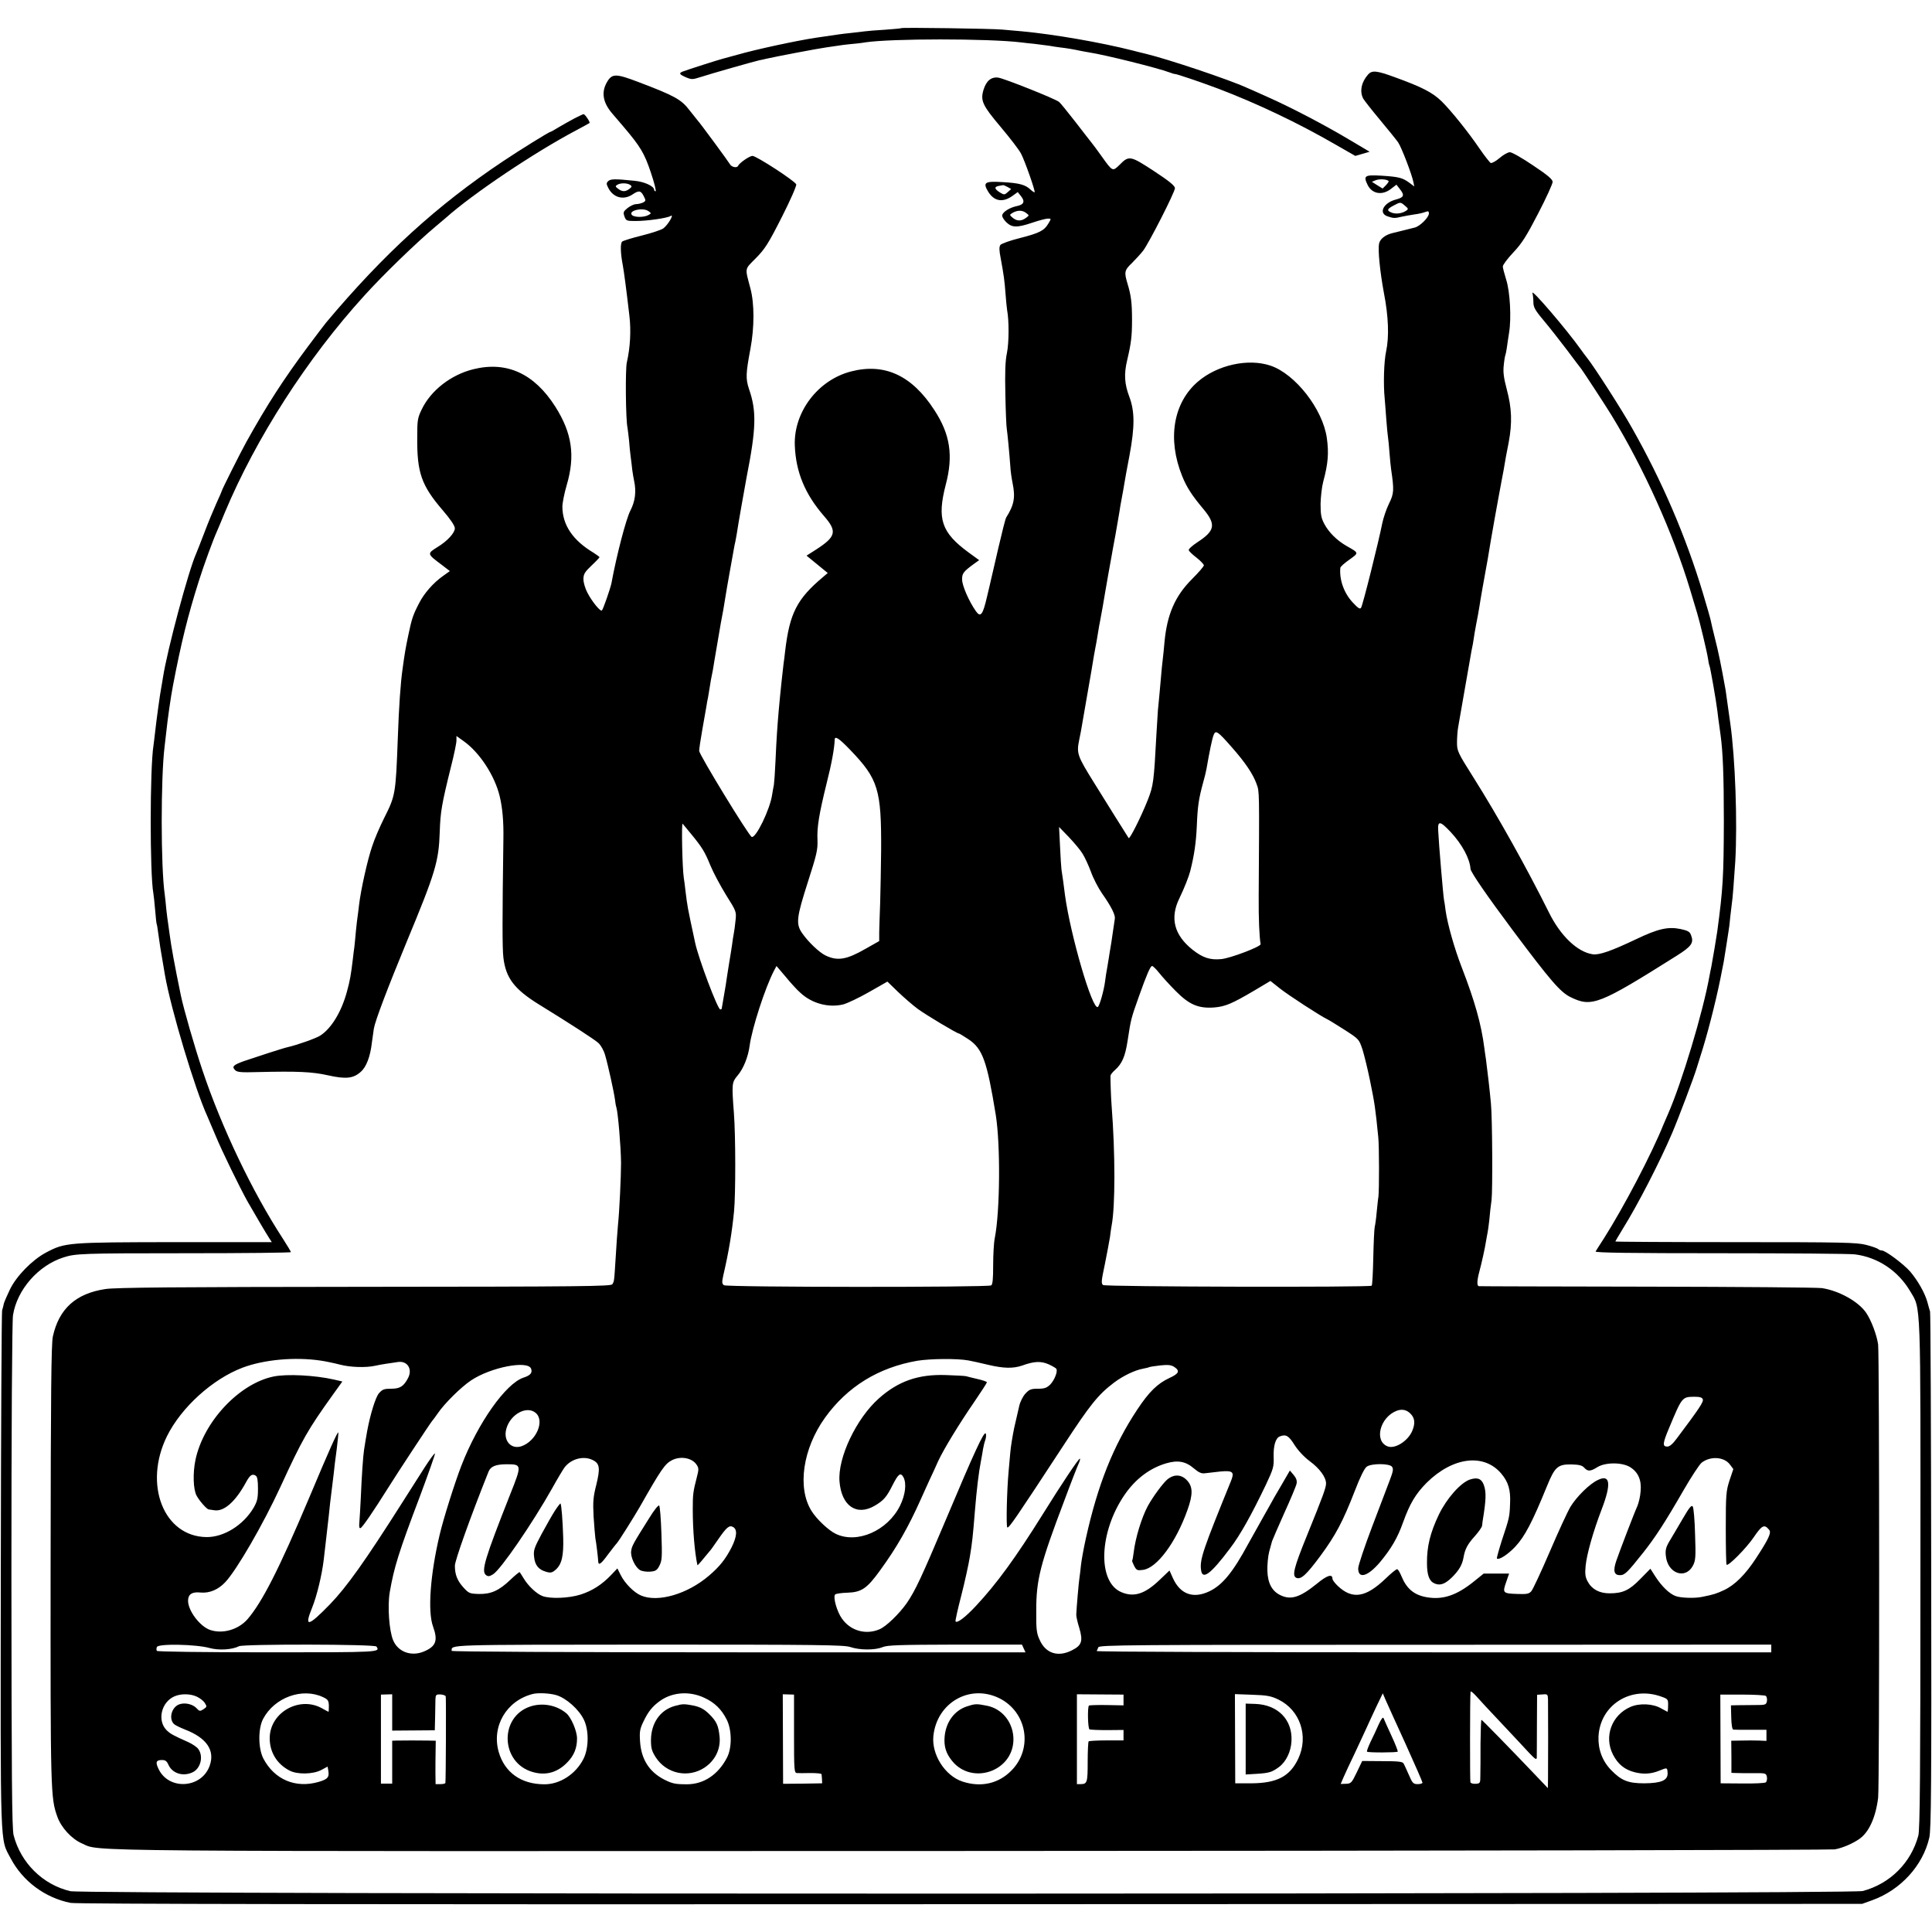 <?xml version="1.0" standalone="no"?>
<!DOCTYPE svg PUBLIC "-//W3C//DTD SVG 20010904//EN"
 "http://www.w3.org/TR/2001/REC-SVG-20010904/DTD/svg10.dtd">
<svg version="1.0" xmlns="http://www.w3.org/2000/svg"
 width="1202pt" height="1202pt" viewBox="0 0 1202 1202"
 preserveAspectRatio="xMidYMid meet">
<g transform="translate(0,1202) scale(0.1,-0.1)"
fill="#000000" stroke="none">
<path d="M5608 11845 c-2 -2 -48 -6 -103 -10 -55 -3 -111 -8 -125 -10 -14 -2
-52 -6 -85 -10 -66 -7 -64 -7 -220 -30 -125 -19 -374 -73 -485 -105 -41 -11
-83 -23 -92 -25 -18 -4 -222 -69 -250 -80 -26 -10 -22 -18 20 -36 35 -15 42
-14 92 2 61 20 332 97 364 104 12 2 30 6 41 9 66 15 329 65 375 71 30 4 64 9
75 11 11 2 47 7 80 10 33 3 71 7 85 10 160 25 771 25 975 0 17 -2 57 -7 90
-10 33 -4 71 -9 85 -11 14 -3 43 -7 65 -10 45 -5 89 -13 121 -20 12 -3 39 -7
60 -11 103 -16 427 -97 499 -124 17 -6 31 -11 33 -10 4 3 163 -51 267 -90 242
-92 500 -214 733 -349 l124 -71 45 13 44 13 -128 76 c-151 90 -357 198 -503
263 -58 26 -118 53 -135 60 -115 52 -489 177 -625 210 -36 9 -72 17 -80 20
-201 51 -489 101 -690 120 -36 3 -92 8 -125 11 -62 6 -622 14 -627 9z"/>
<path d="M8512 11557 c-42 -47 -54 -105 -31 -150 7 -12 53 -71 104 -132 50
-60 101 -123 113 -140 21 -30 87 -202 96 -250 l5 -25 -32 24 c-42 30 -63 36
-173 43 -103 6 -113 0 -86 -56 27 -57 90 -69 145 -27 l35 27 21 -27 c31 -39
26 -52 -23 -65 -79 -20 -112 -86 -53 -105 35 -12 44 -13 84 -3 21 5 58 11 83
15 25 3 55 10 67 15 19 7 23 5 23 -9 0 -25 -57 -81 -89 -88 -14 -3 -48 -12
-76 -19 -27 -7 -57 -14 -65 -16 -43 -11 -75 -37 -80 -65 -8 -42 6 -176 30
-306 29 -148 33 -274 14 -363 -14 -64 -18 -207 -9 -295 2 -19 6 -78 10 -130 4
-52 9 -104 11 -114 2 -11 6 -54 9 -95 3 -42 8 -87 10 -101 19 -130 18 -150
-13 -213 -17 -34 -35 -89 -42 -122 -22 -112 -122 -513 -132 -526 -6 -11 -19
-3 -53 34 -54 58 -83 142 -76 214 0 7 26 30 56 51 60 43 61 41 -15 84 -62 35
-113 86 -141 139 -19 36 -23 58 -23 124 1 44 8 107 17 140 30 111 35 177 22
270 -25 179 -196 398 -350 450 -139 47 -331 5 -453 -100 -153 -132 -190 -357
-97 -587 27 -68 62 -122 132 -205 80 -96 73 -135 -38 -207 -32 -21 -56 -43
-53 -49 2 -7 24 -28 49 -47 24 -19 44 -40 45 -47 0 -7 -33 -45 -74 -86 -105
-105 -155 -219 -171 -392 -3 -38 -8 -83 -10 -100 -4 -29 -7 -62 -20 -210 -4
-38 -8 -90 -11 -115 -2 -25 -6 -90 -9 -145 -16 -300 -19 -323 -54 -412 -42
-106 -113 -247 -119 -237 -6 9 -153 243 -212 339 -109 175 -113 187 -95 275 3
14 7 36 10 50 19 109 49 284 66 380 10 63 21 126 24 140 3 14 10 52 15 85 5
33 12 71 15 85 7 34 23 127 30 170 3 19 12 71 20 115 8 44 16 91 19 105 2 14
14 78 26 143 11 65 23 130 25 145 2 15 8 52 14 82 6 30 13 71 16 90 3 19 17
98 32 175 34 182 33 277 -1 367 -30 80 -34 140 -13 228 25 106 30 150 30 250
0 106 -6 153 -28 225 -22 73 -19 84 28 129 23 23 54 57 69 76 37 49 198 365
198 389 0 15 -35 44 -131 107 -147 96 -155 98 -214 38 -43 -42 -43 -42 -112
55 -26 36 -53 73 -60 81 -7 8 -52 67 -101 130 -49 63 -95 120 -103 126 -25 20
-342 146 -378 151 -44 6 -75 -20 -92 -76 -20 -67 -7 -96 107 -231 58 -69 115
-143 126 -165 23 -42 91 -236 85 -241 -2 -2 -13 5 -25 16 -33 31 -69 41 -174
47 -112 7 -125 -2 -89 -61 38 -60 92 -68 154 -22 l29 21 19 -24 c28 -34 20
-54 -24 -63 -43 -9 -83 -33 -91 -54 -4 -9 6 -27 23 -45 37 -36 67 -37 165 -4
41 14 84 25 96 25 21 0 21 0 3 -30 -26 -45 -56 -60 -177 -91 -61 -15 -116 -35
-122 -43 -8 -12 -8 -33 2 -83 19 -104 24 -138 30 -221 3 -43 8 -88 10 -102 12
-61 12 -200 -1 -265 -11 -51 -13 -122 -10 -260 2 -104 6 -201 9 -215 4 -25 15
-138 22 -233 1 -27 8 -73 14 -103 18 -88 10 -135 -40 -214 -5 -8 -27 -96 -50
-195 -23 -99 -42 -184 -44 -190 -1 -5 -12 -54 -25 -107 -26 -113 -40 -132 -69
-91 -43 61 -86 159 -86 197 -1 39 8 50 78 101 l28 20 -66 48 c-169 124 -197
208 -142 421 48 181 28 314 -71 465 -139 215 -309 294 -518 240 -206 -53 -357
-252 -350 -459 6 -166 63 -304 182 -441 83 -95 75 -128 -51 -209 l-58 -37 66
-54 66 -54 -27 -23 c-165 -138 -210 -227 -238 -462 -3 -30 -8 -66 -10 -80 -4
-28 -21 -188 -30 -290 -9 -104 -14 -176 -20 -312 -3 -70 -8 -137 -10 -150 -3
-12 -7 -40 -11 -62 -13 -91 -101 -272 -127 -263 -18 6 -326 511 -327 535 0 13
9 73 20 135 11 62 22 126 25 142 2 17 7 41 10 55 2 13 7 40 10 60 5 35 10 61
20 110 2 14 7 39 9 55 4 26 11 67 41 240 3 17 10 53 15 80 5 28 11 66 14 85 3
19 14 85 25 145 11 61 23 126 26 145 3 19 8 42 10 50 2 8 6 33 10 55 5 38 50
292 60 345 60 305 63 412 15 550 -21 63 -20 97 9 250 25 134 25 281 0 375 -35
133 -38 116 34 189 56 57 77 89 161 255 53 104 93 196 90 204 -8 21 -248 177
-272 177 -19 0 -82 -44 -90 -62 -7 -15 -41 -8 -51 11 -11 19 -190 262 -200
271 -3 3 -26 32 -51 64 -51 67 -92 90 -319 176 -139 53 -163 53 -194 0 -37
-63 -27 -127 32 -196 14 -17 46 -54 71 -83 105 -124 129 -164 169 -283 22 -65
35 -118 30 -118 -5 0 -9 4 -9 9 0 22 -59 50 -120 56 -125 13 -151 12 -166 -2
-12 -12 -12 -18 1 -43 31 -60 94 -77 150 -40 40 27 52 25 70 -10 14 -27 14
-30 -4 -40 -11 -5 -30 -10 -43 -10 -13 0 -36 -11 -53 -24 -26 -21 -29 -27 -20
-52 10 -28 14 -29 70 -29 72 0 196 18 217 31 26 17 -15 -55 -45 -77 -12 -9
-72 -29 -132 -44 -61 -15 -116 -32 -124 -38 -12 -11 -11 -70 4 -148 7 -38 22
-149 41 -314 11 -94 5 -198 -16 -290 -10 -40 -7 -357 4 -405 2 -14 7 -51 10
-82 2 -32 7 -77 10 -100 3 -24 8 -61 10 -83 3 -22 8 -51 11 -65 15 -68 7 -129
-23 -187 -26 -49 -85 -274 -118 -453 -7 -33 -51 -160 -59 -168 -9 -9 -61 54
-90 110 -14 26 -25 64 -25 84 0 32 8 45 50 85 28 26 50 50 50 52 0 3 -17 15
-37 28 -129 77 -193 172 -194 286 0 23 12 84 27 135 54 183 33 324 -71 488
-131 206 -302 284 -509 233 -139 -34 -264 -131 -321 -248 -27 -55 -29 -69 -29
-175 -2 -221 26 -300 158 -454 49 -57 76 -97 76 -113 0 -28 -46 -79 -107 -116
-67 -42 -67 -42 25 -111 l51 -39 -42 -30 c-61 -43 -118 -108 -149 -169 -38
-73 -46 -96 -68 -202 -17 -81 -22 -111 -35 -206 -13 -90 -23 -236 -30 -435
-13 -344 -14 -354 -85 -495 -26 -52 -60 -130 -74 -174 -29 -83 -71 -272 -82
-366 -3 -30 -8 -63 -9 -72 -2 -9 -6 -48 -10 -85 -3 -37 -8 -84 -10 -103 -3
-19 -7 -55 -10 -80 -12 -98 -17 -128 -36 -198 -34 -127 -98 -232 -168 -276
-30 -18 -141 -57 -201 -71 -22 -4 -206 -64 -273 -87 -66 -24 -76 -34 -54 -56
13 -13 38 -15 139 -12 249 6 340 2 438 -20 112 -25 158 -20 204 21 36 31 60
96 70 184 4 28 9 66 12 85 8 49 86 254 205 542 178 429 199 497 205 683 4 123
12 171 70 405 19 74 34 147 34 163 l0 28 46 -33 c98 -70 192 -213 223 -342 17
-71 25 -156 23 -266 -7 -497 -7 -680 0 -738 15 -127 68 -197 224 -293 190
-117 343 -216 367 -238 16 -15 34 -47 42 -76 19 -65 55 -230 61 -275 2 -19 6
-42 9 -50 10 -33 28 -242 29 -345 0 -82 -10 -300 -19 -385 -3 -30 -9 -110 -20
-290 -4 -58 -5 -64 -15 -80 -8 -13 -191 -15 -1542 -16 -1164 -1 -1552 -4
-1613 -14 -184 -28 -288 -123 -326 -295 -10 -47 -13 -344 -14 -1420 -1 -1419
0 -1451 42 -1568 24 -68 90 -139 153 -166 120 -52 -168 -49 5545 -47 2926 1
5338 6 5360 10 47 8 115 37 156 67 57 41 99 132 114 254 9 66 8 2756 0 2820
-8 58 -43 152 -75 198 -48 70 -169 137 -275 153 -27 4 -516 8 -1085 9 -569 1
-1041 2 -1049 3 -13 2 -12 34 2 87 15 55 37 155 42 190 4 22 8 47 10 55 2 8 7
44 11 80 3 36 9 92 14 125 7 56 5 511 -4 600 -7 79 -22 207 -31 275 -2 14 -7
45 -10 70 -19 148 -59 290 -140 500 -47 121 -89 271 -101 355 -3 28 -8 58 -10
67 -5 28 -32 344 -36 429 -4 65 11 63 78 -8 71 -76 119 -166 123 -229 2 -21
103 -168 263 -382 235 -314 296 -385 360 -416 131 -64 176 -47 660 258 92 58
108 80 89 128 -8 22 -20 28 -65 38 -78 16 -140 2 -276 -63 -158 -75 -231 -100
-271 -94 -95 14 -201 115 -273 262 -134 269 -314 593 -470 840 -96 152 -101
163 -101 215 0 30 3 73 7 95 4 22 16 92 27 155 20 114 48 272 56 320 3 14 7
34 9 45 2 11 7 43 11 70 5 28 9 52 10 55 3 11 18 96 20 110 2 18 33 194 40
230 3 14 17 93 30 175 14 83 37 209 50 280 13 72 27 144 30 160 12 72 16 95
32 175 22 120 19 210 -12 326 -20 76 -24 110 -19 153 3 31 8 59 10 62 2 4 6
24 9 45 3 22 9 64 14 94 15 91 6 256 -18 330 -11 36 -21 73 -21 82 0 10 29 49
65 87 53 56 81 100 155 243 50 96 90 185 90 196 0 16 -30 42 -122 103 -66 45
-131 82 -144 82 -13 0 -42 -17 -64 -36 -23 -20 -48 -33 -55 -31 -6 3 -37 42
-68 87 -72 106 -180 240 -238 297 -57 55 -121 88 -289 149 -114 42 -143 45
-168 18z m127 -663 c3 -3 -5 -14 -16 -26 l-21 -21 -34 21 -33 21 25 10 c23 9
68 6 79 -5z m-4719 -24 c13 -9 12 -12 -4 -25 -25 -19 -45 -19 -71 1 -17 13
-18 16 -5 24 20 13 61 12 80 0z m2348 -13 l23 -13 -21 -19 c-20 -18 -23 -18
-48 -3 -35 22 -38 35 -10 41 13 2 25 5 28 5 3 1 15 -4 28 -11z m2473 -117 c21
-17 22 -21 9 -30 -26 -18 -62 -23 -89 -14 -35 13 -33 23 9 45 43 23 43 23 71
-1z m-4706 -34 c18 -13 18 -14 -3 -25 -27 -14 -85 -14 -100 1 -27 27 68 50
103 24z m2349 -11 c20 -15 20 -15 0 -30 -31 -23 -59 -22 -87 3 -17 15 -17 16
5 29 30 16 59 16 82 -2z m1277 -3321 c86 -97 135 -170 157 -232 18 -49 17 -39
13 -697 -1 -141 4 -254 12 -299 3 -15 -186 -87 -244 -93 -70 -7 -115 8 -178
57 -116 92 -144 198 -83 322 30 62 58 133 67 168 25 99 36 175 41 280 5 126
12 170 39 270 9 30 18 69 21 85 18 105 36 193 45 213 12 31 25 23 110 -74z
m-2370 -21 c173 -180 193 -246 191 -623 -1 -107 -4 -253 -6 -325 -3 -71 -5
-155 -6 -185 l0 -55 -85 -48 c-118 -68 -174 -77 -248 -42 -40 19 -108 84 -147
140 -39 57 -35 96 37 320 54 168 61 198 59 258 -4 80 10 163 57 354 31 121 49
222 50 271 1 26 27 9 98 -65z m-990 -523 c67 -82 83 -107 119 -195 18 -44 62
-126 97 -183 65 -103 65 -104 59 -160 -3 -31 -8 -68 -11 -82 -3 -13 -7 -42
-10 -65 -3 -22 -12 -78 -20 -125 -7 -47 -17 -105 -20 -130 -4 -25 -11 -67 -16
-94 -5 -27 -9 -50 -9 -52 0 -2 -4 -4 -9 -4 -16 0 -135 316 -156 414 -52 242
-47 220 -60 321 -3 33 -9 71 -11 85 -9 60 -15 344 -7 335 5 -5 29 -35 54 -65z
m2434 -121 c14 -22 37 -72 52 -112 14 -40 45 -100 69 -135 58 -82 84 -135 80
-158 -2 -11 -7 -44 -11 -74 -4 -30 -9 -64 -11 -75 -2 -10 -6 -37 -10 -60 -3
-22 -10 -61 -14 -87 -5 -26 -12 -69 -15 -95 -7 -55 -34 -151 -45 -158 -34 -21
-170 447 -204 695 -2 19 -8 58 -11 85 -4 28 -9 61 -11 75 -2 14 -6 79 -9 145
l-6 120 61 -63 c33 -35 72 -81 85 -103z m-1755 -866 c72 -67 176 -94 266 -72
26 7 98 41 161 77 l114 65 67 -65 c37 -35 92 -83 122 -105 52 -38 244 -153
256 -153 3 0 29 -16 58 -35 89 -59 116 -133 171 -470 30 -187 27 -601 -6 -768
-6 -28 -10 -105 -10 -169 0 -82 -3 -119 -12 -125 -20 -13 -1645 -12 -1663 1
-13 10 -13 19 -4 61 34 146 54 267 67 400 10 105 10 470 -1 610 -14 185 -13
191 24 235 35 41 65 115 74 185 15 109 96 359 151 465 l16 30 57 -67 c31 -38
72 -83 92 -100z m2231 125 c19 -24 65 -75 104 -114 84 -85 141 -109 239 -102
70 6 110 23 251 106 l99 59 58 -46 c50 -40 254 -173 297 -193 9 -4 57 -34 106
-65 90 -58 90 -58 112 -123 11 -36 32 -121 46 -190 30 -146 34 -174 52 -355 6
-58 6 -326 1 -370 -3 -16 -7 -61 -11 -98 -3 -37 -9 -78 -12 -90 -3 -12 -7 -98
-9 -191 -2 -93 -6 -172 -10 -175 -11 -11 -1655 -7 -1671 4 -13 10 -11 26 11
130 13 66 28 143 32 170 3 28 8 59 10 70 23 118 23 449 0 745 -4 47 -8 166 -7
188 1 6 13 22 27 34 45 40 64 84 79 180 22 143 21 138 72 282 47 132 70 186
81 186 5 0 25 -19 43 -42z m-5216 -2413 c28 -4 81 -15 120 -25 65 -17 161 -20
220 -7 11 3 40 8 65 12 25 3 58 9 74 11 60 10 94 -43 65 -99 -27 -52 -50 -67
-105 -67 -45 0 -55 -4 -77 -29 -20 -24 -52 -125 -72 -231 -3 -15 -17 -98 -20
-120 -6 -38 -15 -169 -20 -294 -3 -61 -7 -130 -9 -154 -3 -30 -1 -42 7 -39 11
3 80 104 171 249 54 87 268 412 275 418 3 3 19 24 34 46 42 62 145 164 208
206 123 82 352 126 373 73 10 -26 -4 -42 -47 -56 -110 -36 -284 -282 -387
-549 -41 -106 -112 -331 -135 -430 -58 -245 -75 -475 -41 -569 32 -88 19 -124
-57 -156 -79 -33 -161 -2 -191 70 -25 59 -36 213 -21 300 27 155 55 246 187
594 54 145 97 266 94 268 -3 3 -32 -37 -65 -88 -33 -52 -93 -146 -133 -209
-238 -375 -350 -532 -455 -641 -137 -141 -162 -146 -111 -21 30 74 61 205 72
297 3 28 10 86 15 130 5 44 12 107 16 140 6 59 11 106 20 175 2 19 7 60 11 90
3 30 11 100 19 155 7 55 11 101 10 103 -5 6 -57 -110 -180 -403 -190 -450
-295 -655 -386 -760 -57 -64 -153 -92 -231 -66 -63 21 -138 119 -138 182 0 40
25 57 78 51 56 -5 110 18 154 65 72 77 236 361 343 593 136 296 170 355 324
570 l61 85 -52 12 c-118 27 -294 36 -376 19 -214 -44 -436 -281 -486 -519 -17
-82 -14 -183 7 -222 17 -32 63 -84 75 -86 4 0 19 -3 35 -5 60 -10 131 52 197
173 25 46 39 56 61 42 10 -6 14 -29 14 -81 0 -62 -5 -80 -28 -120 -64 -107
-184 -182 -292 -181 -267 3 -394 328 -246 628 89 179 283 355 470 426 133 50
324 68 486 44z m4030 1 c22 -4 77 -16 122 -27 97 -23 156 -24 212 -5 74 27
117 29 165 8 24 -11 46 -24 48 -28 10 -17 -12 -71 -38 -98 -22 -21 -36 -26
-76 -26 -43 0 -54 -4 -78 -30 -16 -17 -33 -51 -39 -78 -6 -26 -20 -87 -31
-135 -10 -48 -22 -120 -25 -160 -4 -40 -8 -90 -10 -112 -11 -122 -16 -343 -8
-348 10 -6 54 59 348 508 168 257 217 318 316 393 57 43 131 78 182 87 16 3
33 7 36 9 3 2 34 7 69 11 50 5 68 3 87 -9 38 -25 30 -42 -29 -69 -75 -35 -127
-86 -200 -196 -150 -226 -246 -468 -320 -801 -14 -63 -28 -140 -31 -170 -3
-30 -7 -64 -9 -75 -4 -21 -19 -196 -20 -231 0 -12 8 -49 19 -83 24 -81 15
-108 -45 -138 -87 -45 -165 -20 -202 65 -19 40 -22 66 -21 182 0 192 24 287
175 685 43 116 84 220 90 232 6 13 9 25 7 28 -6 5 -114 -157 -234 -350 -166
-266 -284 -428 -412 -565 -66 -71 -117 -110 -128 -98 -3 2 13 74 35 159 22 85
46 195 54 244 14 84 19 129 31 280 11 137 25 250 37 310 5 28 12 64 14 80 3
17 9 43 15 59 5 17 5 34 1 38 -11 11 -70 -115 -247 -536 -152 -360 -190 -441
-243 -519 -47 -67 -129 -147 -171 -164 -85 -36 -180 -9 -233 67 -31 43 -57
135 -42 150 5 5 40 10 77 11 88 3 122 27 204 141 102 140 175 268 253 443 12
28 36 79 52 115 17 36 42 90 55 120 35 75 130 231 225 369 43 63 78 117 78
121 0 4 -26 13 -57 20 -32 8 -65 15 -73 18 -8 2 -64 5 -125 7 -172 6 -297 -38
-418 -146 -140 -125 -256 -369 -244 -516 12 -152 106 -217 219 -151 56 33 74
54 112 130 36 70 49 79 67 47 20 -39 12 -108 -21 -176 -77 -156 -267 -240
-400 -176 -45 21 -122 94 -152 144 -89 144 -53 387 85 579 139 193 332 312
574 354 80 13 247 15 318 2z m4569 -242 c6 -15 -21 -56 -160 -241 -27 -37 -46
-53 -61 -53 -31 0 -29 20 11 115 81 194 81 194 157 195 34 0 49 -4 53 -16z
m-7263 -83 c61 -48 6 -177 -87 -209 -65 -21 -114 35 -94 108 24 90 125 146
181 101z m5444 -6 c28 -27 31 -61 11 -108 -27 -63 -107 -113 -152 -96 -87 32
-49 182 56 222 32 12 62 6 85 -18z m-721 -195 c23 -36 60 -75 96 -102 60 -44
100 -99 100 -137 0 -27 -18 -76 -119 -325 -82 -202 -94 -251 -65 -263 29 -11
62 20 149 137 94 128 139 211 215 407 32 83 59 138 73 148 29 21 140 21 157 0
10 -13 8 -28 -13 -83 -14 -37 -64 -168 -111 -292 -47 -124 -86 -240 -86 -258
0 -68 60 -50 135 38 70 84 110 152 144 248 43 119 78 177 147 247 163 161 357
185 465 56 43 -51 58 -101 54 -184 -3 -85 -4 -89 -51 -230 -19 -60 -33 -111
-31 -113 12 -12 68 24 115 74 59 64 104 149 197 377 48 118 67 135 150 134 49
-1 68 -6 81 -20 22 -25 39 -24 82 3 50 31 154 31 204 0 50 -31 72 -81 65 -151
-2 -31 -12 -72 -20 -91 -21 -46 -111 -282 -132 -343 -20 -60 -13 -87 23 -87
30 0 45 14 145 140 73 92 136 188 251 388 48 83 99 161 113 172 54 42 140 37
176 -12 l21 -28 -24 -71 c-21 -66 -23 -88 -23 -295 0 -123 2 -226 5 -229 10
-11 123 103 169 171 51 75 66 83 96 46 15 -18 -4 -58 -82 -177 -65 -100 -132
-167 -199 -198 -47 -22 -65 -28 -136 -42 -45 -10 -134 -7 -165 5 -39 14 -88
62 -127 123 l-30 47 -63 -64 c-68 -70 -109 -89 -191 -89 -63 0 -110 25 -136
73 -15 28 -18 47 -13 98 7 72 47 214 100 352 61 159 53 220 -24 182 -52 -24
-132 -104 -170 -166 -19 -32 -77 -158 -130 -282 -53 -123 -104 -233 -114 -244
-14 -16 -27 -19 -84 -17 -93 3 -96 6 -73 72 l19 55 -79 0 -79 0 -62 -50 c-107
-86 -193 -115 -294 -97 -78 14 -124 53 -156 131 -9 22 -20 41 -26 43 -5 2 -37
-24 -71 -57 -125 -120 -208 -133 -299 -47 -18 17 -33 37 -33 44 0 33 -33 23
-98 -31 -104 -84 -160 -102 -225 -71 -53 25 -80 75 -82 153 -1 37 4 90 11 117
8 28 16 57 18 66 3 9 37 88 76 175 40 88 75 171 77 185 3 18 -3 34 -19 53
l-23 27 -51 -88 c-29 -48 -64 -110 -79 -138 -16 -27 -48 -86 -73 -130 -25 -44
-50 -89 -56 -100 -95 -176 -160 -256 -241 -295 -100 -48 -181 -20 -227 80
l-22 49 -63 -60 c-90 -86 -158 -108 -236 -75 -151 63 -140 375 21 608 68 98
156 164 258 194 72 21 121 12 172 -32 31 -26 47 -33 69 -30 15 2 58 7 96 11
79 7 89 -3 64 -63 -170 -418 -193 -483 -185 -547 7 -68 58 -32 181 132 64 84
134 210 223 396 47 100 50 112 48 174 -2 68 12 116 38 126 38 15 55 6 92 -53z
m-4364 -95 c41 -21 45 -50 20 -152 -19 -75 -22 -104 -17 -198 4 -60 9 -121 11
-135 5 -24 17 -122 18 -147 2 -24 18 -13 60 45 24 31 48 63 55 70 12 12 106
162 143 226 133 234 157 269 200 291 54 28 126 15 154 -28 14 -21 14 -29 1
-79 -23 -88 -25 -107 -25 -198 0 -131 12 -269 29 -348 1 -3 27 27 85 98 6 9
27 37 45 64 52 75 68 88 91 76 29 -15 25 -60 -9 -128 -37 -72 -74 -119 -140
-175 -134 -115 -317 -168 -422 -124 -44 18 -102 76 -128 129 l-20 40 -38 -40
c-58 -61 -119 -100 -192 -123 -73 -23 -188 -27 -236 -9 -37 14 -89 63 -117
110 -12 19 -23 37 -25 39 -1 2 -28 -19 -58 -48 -71 -68 -122 -90 -198 -88 -56
2 -61 4 -97 44 -36 41 -50 78 -50 132 0 32 97 304 209 584 13 34 46 47 114 47
94 0 94 -4 22 -185 -160 -405 -182 -479 -152 -504 13 -10 21 -10 44 4 47 28
244 315 368 535 32 58 67 116 77 130 42 55 121 75 178 45z m-2387 -1168 c58
-16 141 -11 184 11 27 14 846 13 855 -2 24 -36 27 -36 -676 -36 -401 0 -687 4
-690 9 -4 5 -3 16 0 24 8 22 245 17 327 -6z m3987 6 c58 -20 155 -20 200 -1
30 13 105 15 452 16 l416 0 11 -24 11 -24 -1785 0 c-1077 0 -1785 4 -1785 9 0
40 -48 38 1223 39 1061 0 1218 -2 1257 -15z m5730 -9 l0 -24 -2101 0 c-1155 0
-2098 3 -2096 8 2 4 7 14 10 23 5 15 176 16 2096 16 l2091 1 0 -24z m-1679
-465 c69 -74 147 -156 172 -184 38 -40 47 -46 48 -30 0 11 1 103 1 206 l1 185
33 2 c33 3 34 1 35 -33 1 -48 1 -422 0 -492 l-1 -58 -76 80 c-165 173 -333
345 -337 345 -3 0 -5 -66 -6 -147 0 -82 0 -171 -1 -198 0 -49 -1 -51 -29 -53
-16 -1 -31 3 -33 10 -3 11 -3 534 1 563 0 6 16 -6 34 -26 17 -20 89 -97 158
-170z m-7331 162 c30 -14 35 -21 36 -53 0 -21 -1 -38 -2 -38 -2 0 -18 9 -36
19 -140 83 -328 -20 -330 -181 -1 -88 44 -163 124 -204 48 -25 144 -23 195 3
l41 22 4 -22 c8 -44 -2 -56 -59 -73 -144 -42 -276 14 -345 146 -32 63 -33 186
-1 246 71 134 244 196 373 135z m1450 13 c62 -18 142 -89 173 -154 32 -67 30
-178 -3 -243 -48 -95 -148 -160 -246 -158 -143 1 -244 74 -281 200 -46 160 47
320 212 362 32 8 103 5 145 -7z m922 -17 c63 -29 106 -70 139 -135 33 -65 34
-178 1 -239 -55 -105 -145 -164 -248 -164 -73 0 -91 4 -141 29 -94 48 -144
127 -151 238 -4 61 -1 78 22 125 29 61 56 94 104 128 77 54 183 61 274 18z
m1834 -2 c173 -85 213 -312 77 -450 -80 -82 -190 -107 -305 -69 -109 36 -193
168 -181 284 22 207 226 324 409 235z m4121 9 c40 -14 42 -17 41 -55 0 -21 -2
-39 -4 -39 -1 0 -19 10 -39 21 -50 30 -136 34 -192 9 -116 -51 -165 -184 -108
-296 31 -60 72 -94 135 -110 55 -14 103 -11 154 10 49 20 49 20 51 -15 2 -45
-38 -63 -145 -64 -101 0 -143 17 -207 83 -54 56 -81 128 -78 207 9 197 201
319 392 249z m-9112 0 c19 -9 41 -26 49 -39 14 -22 14 -24 -8 -39 -22 -14 -25
-13 -42 5 -23 26 -72 38 -107 26 -49 -16 -69 -89 -35 -123 7 -7 38 -22 68 -34
135 -52 188 -129 155 -224 -49 -143 -255 -157 -319 -21 -20 42 -15 55 22 55
21 0 30 -7 40 -30 25 -55 94 -75 153 -45 48 25 65 98 33 143 -8 12 -36 31 -62
43 -99 44 -112 52 -136 75 -59 60 -33 174 49 210 41 18 100 17 140 -2z m1215
-98 l0 -113 133 1 132 1 2 80 c1 44 2 94 2 112 1 28 4 32 31 31 16 -1 31 -6
33 -12 3 -10 1 -519 -2 -538 0 -5 -14 -8 -31 -8 l-30 0 -1 68 c0 37 0 97 1
135 l1 67 -48 1 c-53 1 -152 1 -195 0 l-28 -1 0 -133 0 -134 -35 0 -35 0 0
277 0 277 35 1 35 1 0 -113z m2500 -133 c0 -224 1 -243 18 -244 9 -1 47 -1 85
0 37 0 68 -3 68 -7 1 -4 2 -18 3 -32 l1 -25 -122 -2 -121 -1 -1 279 -1 278 35
-1 35 -1 0 -244z m2050 211 l0 -34 -105 2 c-57 1 -107 -1 -110 -3 -10 -10 -7
-141 3 -148 5 -3 56 -5 111 -5 l101 1 0 -32 0 -33 -106 0 c-58 0 -108 -3 -111
-6 -3 -3 -6 -60 -6 -128 0 -128 -3 -138 -44 -138 l-23 0 0 279 0 280 145 -1
145 -1 0 -33z m964 2 c135 -66 189 -228 123 -368 -52 -110 -132 -152 -292
-153 l-100 0 -1 278 -1 277 109 -4 c92 -3 116 -8 162 -30z m790 -274 c58 -128
106 -238 106 -243 0 -5 -14 -9 -30 -9 -27 0 -33 6 -55 58 -14 31 -28 63 -33
71 -6 11 -36 14 -133 14 l-124 1 -34 -71 c-31 -65 -36 -70 -67 -71 l-33 -1 18
42 c10 23 42 92 71 152 28 61 61 130 72 155 11 25 38 83 60 130 l41 85 17 -40
c10 -22 65 -145 124 -273z m2242 297 c6 -5 9 -20 7 -33 -5 -23 -9 -24 -76 -24
-40 0 -89 -1 -110 -1 l-38 -1 2 -75 c1 -46 6 -75 13 -76 6 -1 55 -1 109 -1
l97 0 0 -34 0 -35 -47 2 c-27 1 -76 1 -110 0 l-62 -1 1 -100 0 -100 31 -1 c18
-1 66 -1 108 -1 74 1 77 0 82 -24 2 -13 -1 -28 -7 -33 -6 -5 -72 -8 -146 -7
l-135 1 -1 276 -1 276 136 0 c75 0 141 -4 147 -8z"/>
<path d="M7262 2815 c-28 -24 -89 -107 -121 -165 -38 -71 -77 -197 -88 -290
-3 -25 -7 -47 -9 -49 -2 -2 4 -17 12 -33 15 -28 19 -30 56 -25 86 12 204 170
276 373 35 98 34 146 -5 186 -35 36 -80 37 -121 3z"/>
<path d="M9145 2815 c-58 -20 -144 -117 -193 -218 -54 -113 -75 -199 -74 -302
0 -74 14 -112 46 -126 35 -16 66 -5 110 38 43 43 63 77 71 121 9 54 25 84 70
134 25 28 46 58 46 67 1 9 2 21 3 26 22 133 24 183 7 228 -15 38 -39 47 -86
32z"/>
<path d="M10469 2571 c-30 -51 -66 -113 -82 -139 -22 -37 -27 -56 -23 -91 10
-110 122 -151 169 -61 16 31 18 53 13 192 -2 87 -9 165 -14 174 -7 13 -20 -1
-63 -75z"/>
<path d="M3453 2622 c-17 -26 -54 -92 -83 -145 -47 -88 -52 -103 -47 -144 5
-51 28 -79 75 -92 27 -8 37 -6 58 12 39 34 51 85 48 200 -3 103 -11 208 -17
213 -1 2 -17 -18 -34 -44z"/>
<path d="M4039 2575 c-99 -157 -108 -173 -112 -204 -6 -37 25 -103 56 -120 13
-7 41 -11 63 -9 33 3 42 8 57 38 16 31 17 54 12 200 -3 90 -9 168 -14 173 -5
5 -32 -29 -62 -78z"/>
<path d="M3299 1403 c-194 -65 -185 -349 13 -407 83 -25 158 -4 220 62 40 42
58 87 58 146 0 47 -37 133 -68 158 -61 50 -147 66 -223 41z"/>
<path d="M4197 1406 c-91 -26 -146 -107 -147 -212 0 -50 5 -68 29 -106 66
-104 204 -133 306 -64 65 44 99 115 92 190 -7 71 -19 97 -66 143 -31 30 -54
42 -93 51 -62 12 -71 12 -121 -2z"/>
<path d="M6014 1403 c-77 -26 -129 -97 -137 -188 -5 -60 8 -103 46 -150 121
-151 374 -69 382 125 4 107 -66 199 -166 218 -65 13 -73 12 -125 -5z"/>
<path d="M7750 1200 l0 -220 68 4 c78 5 95 10 140 43 44 33 74 96 77 161 7
132 -84 226 -225 231 l-60 2 0 -221z"/>
<path d="M8577 1290 c-13 -30 -36 -79 -51 -109 -14 -30 -24 -57 -21 -59 6 -7
184 -6 191 0 2 3 -15 48 -39 99 -24 52 -46 101 -49 109 -4 10 -15 -5 -31 -40z"/>
<path d="M3575 11284 c-28 -15 -71 -39 -98 -55 -26 -16 -49 -29 -52 -29 -8 0
-189 -112 -295 -183 -409 -273 -741 -575 -1102 -1005 -11 -13 -60 -79 -110
-145 -155 -208 -257 -366 -386 -598 -36 -65 -152 -296 -152 -303 0 -2 -15 -37
-34 -78 -18 -40 -52 -122 -75 -183 -23 -60 -46 -119 -51 -130 -48 -108 -179
-597 -206 -769 -3 -21 -8 -48 -10 -60 -7 -32 -32 -214 -39 -281 -4 -33 -8 -70
-10 -82 -23 -144 -23 -801 -1 -920 2 -10 7 -56 11 -103 4 -47 8 -87 10 -90 2
-3 6 -30 10 -60 12 -86 13 -91 25 -160 6 -36 13 -78 16 -95 37 -213 188 -715
264 -880 5 -11 28 -65 51 -120 39 -95 151 -324 199 -410 33 -58 118 -203 136
-230 l15 -23 -603 0 c-668 -1 -683 -2 -802 -65 -85 -45 -184 -146 -224 -229
-18 -37 -35 -77 -38 -88 -2 -11 -7 -30 -11 -43 -3 -12 -7 -742 -8 -1622 -2
-1761 -6 -1659 61 -1786 75 -143 215 -247 374 -278 38 -7 1727 -10 5600 -8
l5545 2 64 23 c176 64 314 215 354 388 12 49 14 333 12 1659 -1 880 -4 1607
-7 1615 -3 8 -10 35 -17 60 -16 57 -59 132 -106 188 -41 47 -154 132 -177 132
-8 0 -18 4 -23 9 -6 5 -39 17 -75 26 -58 15 -146 17 -812 17 -412 0 -748 2
-748 4 0 2 22 39 48 82 90 144 229 414 305 592 41 96 137 351 153 405 2 6 19
62 39 125 42 138 93 344 120 490 3 14 7 34 9 45 2 11 9 56 16 100 7 44 14 88
15 97 2 9 7 48 10 85 4 37 9 75 10 84 4 19 14 150 21 259 14 242 0 642 -31
860 -2 14 -9 61 -15 106 -6 44 -12 89 -14 100 -28 156 -44 235 -68 329 -11 44
-22 90 -24 102 -2 12 -24 89 -49 172 -105 350 -254 698 -443 1031 -62 111
-233 377 -276 431 -12 15 -30 39 -41 55 -89 125 -311 384 -301 351 3 -10 6
-36 6 -56 0 -32 10 -51 66 -117 36 -43 101 -126 145 -184 43 -58 82 -109 87
-115 13 -17 157 -237 189 -290 199 -326 382 -732 487 -1080 20 -66 40 -133 45
-150 15 -48 60 -236 67 -280 3 -22 7 -42 9 -45 5 -7 43 -225 50 -285 3 -27 8
-66 11 -85 3 -19 7 -49 9 -66 14 -103 20 -247 20 -534 -1 -344 -5 -417 -41
-685 -5 -37 -28 -172 -37 -220 -3 -11 -7 -36 -11 -55 -41 -229 -173 -666 -258
-860 -11 -25 -24 -55 -29 -67 -72 -180 -247 -514 -371 -709 -25 -38 -47 -74
-51 -80 -4 -8 212 -11 776 -11 430 0 807 -3 837 -7 143 -18 269 -102 344 -229
68 -115 65 -25 64 -1765 0 -1243 -3 -1584 -13 -1622 -45 -169 -176 -300 -346
-345 -78 -21 -11063 -22 -11151 -1 -171 40 -308 175 -353 347 -11 40 -13 355
-14 1615 0 907 4 1590 10 1622 25 158 157 309 314 359 75 24 111 26 763 26
358 0 652 3 652 7 0 3 -22 40 -49 82 -192 294 -383 696 -501 1048 -48 142
-118 385 -135 468 -38 184 -60 304 -70 382 -3 25 -8 54 -9 65 -2 11 -7 49 -11
85 -3 36 -8 79 -10 95 -25 171 -25 726 -1 920 2 17 7 59 11 95 7 70 28 218 41
284 51 267 93 437 161 651 31 99 89 257 113 310 5 11 27 63 49 117 193 461
512 958 866 1347 117 130 328 334 444 431 29 25 59 50 65 55 167 149 549 406
812 545 43 23 80 43 82 45 5 5 -29 55 -37 55 -3 0 -29 -12 -56 -26z"/>
</g>
</svg>
